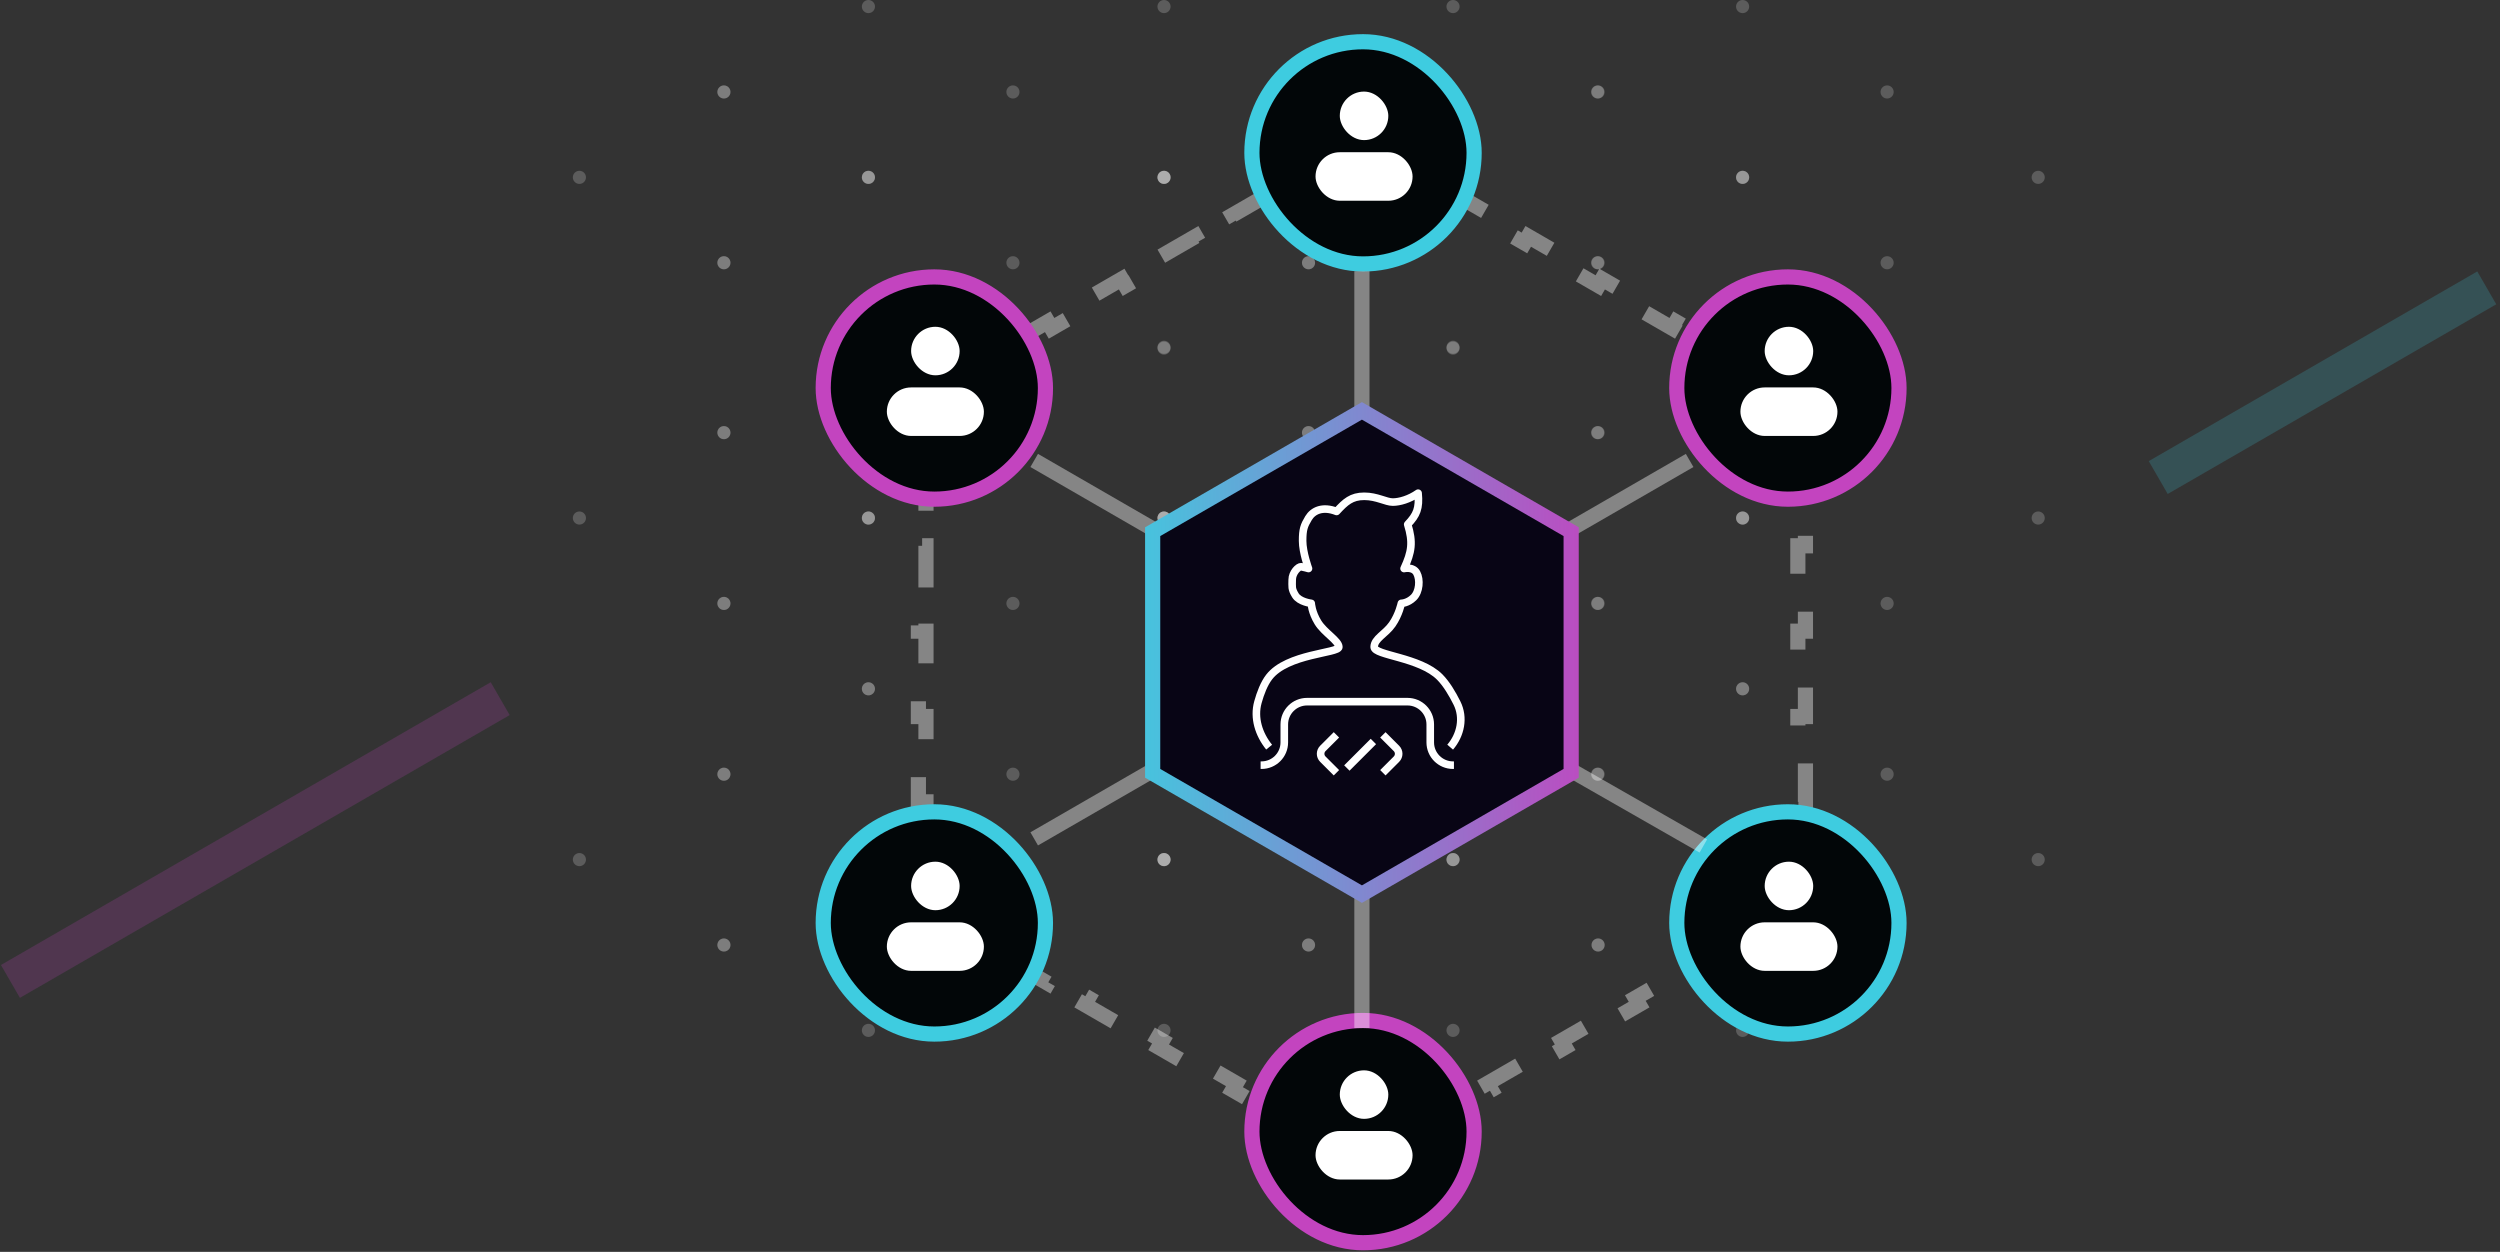 <?xml version="1.0" encoding="UTF-8"?> <svg xmlns="http://www.w3.org/2000/svg" width="659" height="330" viewBox="0 0 659 330" fill="none"><rect x="0" y="0" width="659" height="330" fill="#333333" stroke="none"/><circle cx="152.731" cy="226.59" r="1.731" fill="white" fill-opacity="0.2"></circle><circle cx="190.824" cy="204.081" r="1.731" fill="white" fill-opacity="0.2"></circle><circle cx="190.824" cy="249.1" r="1.731" fill="white" fill-opacity="0.2"></circle><circle cx="228.916" cy="226.59" r="1.731" fill="white" fill-opacity="0.2"></circle><circle cx="306.835" cy="226.59" r="1.731" fill="white" fill-opacity="0.2"></circle><circle cx="228.916" cy="181.572" r="1.731" fill="white" fill-opacity="0.2"></circle><circle cx="228.916" cy="91.769" r="1.731" fill="white" fill-opacity="0.2"></circle><circle cx="228.916" cy="226.59" r="1.731" fill="white" fill-opacity="0.2"></circle><circle cx="306.835" cy="181.572" r="1.731" fill="white" fill-opacity="0.2"></circle><circle cx="190.824" cy="204.081" r="1.731" fill="white" fill-opacity="0.2"></circle><circle cx="306.835" cy="91.769" r="1.731" fill="white" fill-opacity="0.2"></circle><circle cx="228.916" cy="226.59" r="1.731" fill="white" fill-opacity="0.2"></circle><circle cx="228.916" cy="271.609" r="1.731" fill="white" fill-opacity="0.2"></circle><circle cx="306.835" cy="226.59" r="1.731" fill="white" fill-opacity="0.2"></circle><circle cx="267.011" cy="204.081" r="1.731" fill="white" fill-opacity="0.2"></circle><circle cx="190.824" cy="249.1" r="1.731" fill="white" fill-opacity="0.2"></circle><circle cx="306.835" cy="226.59" r="1.731" fill="white" fill-opacity="0.2"></circle><circle cx="306.835" cy="271.609" r="1.731" fill="white" fill-opacity="0.2"></circle><circle cx="267.011" cy="249.1" r="1.731" fill="white" fill-opacity="0.2"></circle><circle cx="306.835" cy="226.59" r="1.731" fill="white" fill-opacity="0.2"></circle><circle cx="344.927" cy="204.081" r="1.731" fill="white" fill-opacity="0.2"></circle><circle cx="344.927" cy="249.1" r="1.731" fill="white" fill-opacity="0.2"></circle><circle cx="383.02" cy="181.572" r="1.731" fill="white" fill-opacity="0.2"></circle><circle cx="383.02" cy="226.59" r="1.731" fill="white" fill-opacity="0.2"></circle><circle cx="344.927" cy="204.081" r="1.731" fill="white" fill-opacity="0.2"></circle><circle cx="383.02" cy="91.769" r="1.731" fill="white" fill-opacity="0.2"></circle><circle cx="383.02" cy="226.59" r="1.731" fill="white" fill-opacity="0.2"></circle><circle cx="421.112" cy="204.081" r="1.731" fill="white" fill-opacity="0.2"></circle><circle cx="421.26" cy="204.081" r="1.731" fill="white" fill-opacity="0.2"></circle><circle cx="344.927" cy="249.1" r="1.731" fill="white" fill-opacity="0.2"></circle><circle cx="421.26" cy="249.1" r="1.731" fill="white" fill-opacity="0.2"></circle><circle cx="459.353" cy="181.572" r="1.731" fill="white" fill-opacity="0.2"></circle><circle cx="383.02" cy="226.59" r="1.731" fill="white" fill-opacity="0.2"></circle><circle cx="459.353" cy="226.59" r="1.731" fill="white" fill-opacity="0.2"></circle><circle cx="459.353" cy="91.769" r="1.731" fill="white" fill-opacity="0.2"></circle><circle cx="459.353" cy="226.59" r="1.731" fill="white" fill-opacity="0.2"></circle><circle cx="497.444" cy="204.081" r="1.731" fill="white" fill-opacity="0.2"></circle><circle cx="228.916" cy="136.553" r="1.731" fill="white" fill-opacity="0.2"></circle><circle cx="421.26" cy="249.1" r="1.731" fill="white" fill-opacity="0.2"></circle><circle cx="228.916" cy="91.534" r="1.731" fill="white" fill-opacity="0.2"></circle><circle cx="228.916" cy="136.553" r="1.731" fill="white" fill-opacity="0.2"></circle><circle cx="459.353" cy="226.59" r="1.731" fill="white" fill-opacity="0.2"></circle><circle cx="152.731" cy="136.553" r="1.731" fill="white" fill-opacity="0.2"></circle><circle cx="228.916" cy="136.553" r="1.731" fill="white" fill-opacity="0.2"></circle><circle cx="228.916" cy="181.572" r="1.731" fill="white" fill-opacity="0.2"></circle><circle cx="190.824" cy="114.044" r="1.731" fill="white" fill-opacity="0.2"></circle><circle cx="190.824" cy="159.062" r="1.731" fill="white" fill-opacity="0.2"></circle><circle cx="344.927" cy="114.044" r="1.731" fill="white" fill-opacity="0.2"></circle><circle cx="344.927" cy="159.062" r="1.731" fill="white" fill-opacity="0.2"></circle><circle cx="383.02" cy="136.553" r="1.731" fill="white" fill-opacity="0.2"></circle><circle cx="344.927" cy="114.044" r="1.731" fill="white" fill-opacity="0.2"></circle><circle cx="383.02" cy="91.534" r="1.731" fill="white" fill-opacity="0.2"></circle><circle cx="383.02" cy="136.553" r="1.731" fill="white" fill-opacity="0.2"></circle><circle cx="421.112" cy="114.044" r="1.731" fill="white" fill-opacity="0.2"></circle><circle cx="344.927" cy="159.062" r="1.731" fill="white" fill-opacity="0.2"></circle><circle cx="383.02" cy="136.553" r="1.731" fill="white" fill-opacity="0.2"></circle><circle cx="383.02" cy="181.572" r="1.731" fill="white" fill-opacity="0.2"></circle><circle cx="421.112" cy="159.062" r="1.731" fill="white" fill-opacity="0.2"></circle><circle cx="383.02" cy="271.609" r="1.731" fill="white" fill-opacity="0.2"></circle><circle cx="306.835" cy="136.553" r="1.731" fill="white" fill-opacity="0.2"></circle><circle cx="190.824" cy="114.044" r="1.731" fill="white" fill-opacity="0.2"></circle><circle cx="306.835" cy="91.534" r="1.731" fill="white" fill-opacity="0.2"></circle><circle cx="306.835" cy="136.553" r="1.731" fill="white" fill-opacity="0.2"></circle><circle cx="267.011" cy="114.044" r="1.731" fill="white" fill-opacity="0.2"></circle><circle cx="190.824" cy="159.062" r="1.731" fill="white" fill-opacity="0.2"></circle><circle cx="306.835" cy="136.553" r="1.731" fill="white" fill-opacity="0.2"></circle><circle cx="306.835" cy="181.572" r="1.731" fill="white" fill-opacity="0.2"></circle><circle cx="267.011" cy="159.062" r="1.731" fill="white" fill-opacity="0.2"></circle><circle cx="306.835" cy="136.553" r="1.731" fill="white" fill-opacity="0.2"></circle><circle cx="421.26" cy="114.044" r="1.731" fill="white" fill-opacity="0.2"></circle><circle cx="421.26" cy="159.062" r="1.731" fill="white" fill-opacity="0.2"></circle><circle cx="459.353" cy="136.553" r="1.731" fill="white" fill-opacity="0.2"></circle><circle cx="459.353" cy="91.534" r="1.731" fill="white" fill-opacity="0.2"></circle><circle cx="459.353" cy="136.553" r="1.731" fill="white" fill-opacity="0.2"></circle><circle cx="344.927" cy="24.241" r="1.731" fill="white" fill-opacity="0.2"></circle><circle cx="344.927" cy="69.26" r="1.731" fill="white" fill-opacity="0.2"></circle><circle cx="383.02" cy="46.75" r="1.731" fill="white" fill-opacity="0.2"></circle><circle cx="344.927" cy="24.241" r="1.731" fill="white" fill-opacity="0.2"></circle><circle cx="383.02" cy="1.731" r="1.731" fill="white" fill-opacity="0.2"></circle><circle cx="383.02" cy="46.75" r="1.731" fill="white" fill-opacity="0.2"></circle><circle cx="421.112" cy="24.241" r="1.731" fill="white" fill-opacity="0.2"></circle><circle cx="344.927" cy="69.26" r="1.731" fill="white" fill-opacity="0.2"></circle><circle cx="383.02" cy="46.75" r="1.731" fill="white" fill-opacity="0.2"></circle><circle cx="421.112" cy="69.26" r="1.731" fill="white" fill-opacity="0.2"></circle><circle cx="497.444" cy="114.044" r="1.731" fill="white" fill-opacity="0.2"></circle><circle cx="459.353" cy="136.553" r="1.731" fill="white" fill-opacity="0.2"></circle><circle cx="459.353" cy="181.572" r="1.731" fill="white" fill-opacity="0.2"></circle><circle cx="497.444" cy="159.062" r="1.731" fill="white" fill-opacity="0.2"></circle><circle cx="537.269" cy="136.553" r="1.731" fill="white" fill-opacity="0.2"></circle><circle cx="459.353" cy="271.609" r="1.731" fill="white" fill-opacity="0.2"></circle><circle cx="228.916" cy="46.75" r="1.731" fill="white" fill-opacity="0.2"></circle><circle cx="497.444" cy="249.1" r="1.731" fill="white" fill-opacity="0.2"></circle><circle cx="228.916" cy="1.731" r="1.731" fill="white" fill-opacity="0.2"></circle><circle cx="228.916" cy="46.75" r="1.731" fill="white" fill-opacity="0.2"></circle><circle cx="537.269" cy="226.59" r="1.731" fill="white" fill-opacity="0.2"></circle><circle cx="152.731" cy="46.75" r="1.731" fill="white" fill-opacity="0.2"></circle><circle cx="228.916" cy="46.75" r="1.731" fill="white" fill-opacity="0.2"></circle><circle cx="190.824" cy="24.241" r="1.731" fill="white" fill-opacity="0.2"></circle><circle cx="190.824" cy="69.26" r="1.731" fill="white" fill-opacity="0.2"></circle><circle cx="306.835" cy="46.75" r="1.731" fill="white" fill-opacity="0.2"></circle><circle cx="190.824" cy="24.241" r="1.731" fill="white" fill-opacity="0.2"></circle><circle cx="306.835" cy="1.731" r="1.731" fill="white" fill-opacity="0.2"></circle><circle cx="306.835" cy="46.75" r="1.731" fill="white" fill-opacity="0.2"></circle><circle cx="267.011" cy="24.241" r="1.731" fill="white" fill-opacity="0.2"></circle><circle cx="190.824" cy="69.26" r="1.731" fill="white" fill-opacity="0.2"></circle><circle cx="306.835" cy="46.75" r="1.731" fill="white" fill-opacity="0.2"></circle><circle cx="267.011" cy="69.26" r="1.731" fill="white" fill-opacity="0.2"></circle><circle cx="306.835" cy="46.75" r="1.731" fill="white" fill-opacity="0.2"></circle><circle cx="421.26" cy="24.241" r="1.731" fill="white" fill-opacity="0.2"></circle><circle cx="421.26" cy="69.26" r="1.731" fill="white" fill-opacity="0.2"></circle><circle cx="459.353" cy="46.75" r="1.731" fill="white" fill-opacity="0.2"></circle><circle cx="459.353" cy="1.731" r="1.731" fill="white" fill-opacity="0.2"></circle><circle cx="459.353" cy="46.75" r="1.731" fill="white" fill-opacity="0.2"></circle><circle cx="497.444" cy="24.241" r="1.731" fill="white" fill-opacity="0.2"></circle><circle cx="459.353" cy="46.75" r="1.731" fill="white" fill-opacity="0.2"></circle><circle cx="497.444" cy="69.26" r="1.731" fill="white" fill-opacity="0.2"></circle><circle cx="537.269" cy="46.75" r="1.731" fill="white" fill-opacity="0.2"></circle><path opacity="0.4" d="M344.386 45.438L354.129 39.812L355.129 41.545L359 39.309L362.871 41.545L363.871 39.812L373.614 45.438L372.614 47.17L382.357 52.794L383.357 51.062L393.1 56.688L392.1 58.42L401.843 64.044L402.843 62.312L412.585 67.938L411.585 69.669L421.328 75.295L422.328 73.562L432.071 79.188L431.071 80.92L440.814 86.545L441.814 84.812L451.556 90.438L450.556 92.17L460.299 97.795L461.299 96.062L471.042 101.688L470.042 103.42L473.913 105.655V110.125H475.913V121.375H473.913V132.625H475.913V143.875H473.913V155.125H475.913V166.375H473.913V177.625H475.913V188.875H473.913V200.125H475.913V211.375H473.913V222.625H475.913V233.875H473.913V238.345L470.042 240.58L471.042 242.312L461.299 247.938L460.299 246.205L450.556 251.83L451.556 253.562L441.814 259.188L440.814 257.455L431.071 263.08L432.071 264.812L422.328 270.438L421.328 268.705L411.585 274.33L412.585 276.062L402.843 281.688L401.843 279.955L392.1 285.58L393.1 287.312L383.357 292.938L382.357 291.205L372.614 296.83L373.614 298.562L363.871 304.188L362.871 302.455L359 304.691L355.129 302.455L354.129 304.188L344.386 298.562L345.386 296.83L335.643 291.205L334.643 292.938L324.9 287.312L325.9 285.58L316.157 279.955L315.157 281.688L305.415 276.062L306.415 274.33L296.672 268.705L295.672 270.438L285.929 264.812L286.929 263.08L277.186 257.455L276.186 259.188L266.444 253.562L267.444 251.83L257.701 246.205L256.701 247.938L246.958 242.312L247.958 240.58L244.087 238.345V233.875H242.087V222.625H244.087V211.375H242.087V200.125H244.087V188.875H242.087V177.625H244.087V166.375H242.087V155.125H244.087V143.875H242.087V132.625H244.087V121.375H242.087V110.125H244.087V105.655L247.958 103.42L246.958 101.688L256.701 96.062L257.701 97.795L267.444 92.17L266.444 90.438L276.186 84.812L277.186 86.544L286.929 80.92L285.929 79.188L295.672 73.562L296.672 75.295L306.415 69.67L305.415 67.938L315.157 62.312L316.157 64.044L325.9 58.419L324.9 56.688L334.643 51.062L335.643 52.795L345.386 47.17L344.386 45.438Z" stroke="white" stroke-width="4" stroke-dasharray="12 12"></path><rect x="330" y="11" width="58.579" height="58.579" rx="29.29" fill="#020608" stroke="#3ECCE0" stroke-width="4"></rect><rect x="353.17" y="24.141" width="12.79" height="12.79" rx="6.395" fill="white"></rect><rect x="346.774" y="40.127" width="25.58" height="12.79" rx="6.395" fill="white"></rect><rect x="330" y="269" width="58.579" height="58.579" rx="29.29" fill="#020608" stroke="#C344BF" stroke-width="4"></rect><rect x="353.17" y="282.141" width="12.79" height="12.79" rx="6.395" fill="white"></rect><rect x="346.774" y="298.126" width="25.58" height="12.79" rx="6.395" fill="white"></rect><rect x="442" y="214" width="58.579" height="58.579" rx="29.29" fill="#020608" stroke="#3ECCE0" stroke-width="4"></rect><rect x="465.17" y="227.141" width="12.79" height="12.79" rx="6.395" fill="white"></rect><rect x="458.774" y="243.126" width="25.58" height="12.79" rx="6.395" fill="white"></rect><rect x="442" y="73" width="58.579" height="58.579" rx="29.29" fill="#020608" stroke="#C344BF" stroke-width="4"></rect><rect x="465.17" y="86.141" width="12.79" height="12.79" rx="6.395" fill="white"></rect><rect x="458.774" y="102.126" width="25.58" height="12.79" rx="6.395" fill="white"></rect><rect x="217" y="214" width="58.579" height="58.579" rx="29.29" fill="#020608" stroke="#3ECCE0" stroke-width="4"></rect><rect x="240.17" y="227.141" width="12.79" height="12.79" rx="6.395" fill="white"></rect><rect x="233.774" y="243.126" width="25.58" height="12.79" rx="6.395" fill="white"></rect><rect x="217" y="73" width="58.579" height="58.579" rx="29.29" fill="#020608" stroke="#C344BF" stroke-width="4"></rect><rect x="240.17" y="86.141" width="12.79" height="12.79" rx="6.395" fill="white"></rect><rect x="233.774" y="102.126" width="25.58" height="12.79" rx="6.395" fill="white"></rect><path opacity="0.4" d="M359 111.5V71.5" stroke="white" stroke-width="4" stroke-linejoin="round"></path><path opacity="0.4" d="M359 271V231" stroke="white" stroke-width="4" stroke-linejoin="round"></path><path opacity="0.4" d="M410.746 141.375L445.387 121.375" stroke="white" stroke-width="4" stroke-linejoin="round"></path><path opacity="0.4" d="M272.615 221.125L307.256 201.125" stroke="white" stroke-width="4" stroke-linejoin="round"></path><path opacity="0.4" d="M410.746 201.125L449 223" stroke="white" stroke-width="4" stroke-linejoin="round"></path><path opacity="0.4" d="M272.615 121.375L307.256 141.375" stroke="white" stroke-width="4" stroke-linejoin="round"></path><path d="M303.842 140.155L359 108.309L414.158 140.155V203.845L359 235.691L303.842 203.845V140.155Z" fill="#080515" stroke="url(#paint0_linear_15_1576)" stroke-width="4"></path><rect opacity="0.2" x="129.355" y="179.832" width="10" height="149.082" transform="rotate(60 129.355 179.832)" fill="#C344BF"></rect><rect opacity="0.2" x="653.012" y="71.548" width="10" height="100" transform="rotate(60 653.012 71.548)" fill="#3ECCE0"></rect><path d="M382.261 196.952V196.952C385.048 193.701 385.974 189.182 384.069 185.347C382.845 182.883 381.275 180.236 379.513 178.466C374.277 173.206 362.233 172.793 362.233 170.559C362.233 168.326 365.218 167.15 367.008 164.564C368.799 161.977 369.396 159.038 369.396 159.038C369.396 159.038 371.068 159.038 372.62 157.51C374.172 155.982 374.41 152.807 373.455 151.044C372.5 149.28 370.112 149.868 370.112 149.868C372.126 145.493 372.53 142.967 371.068 138.229C373.457 135.721 374.195 133.993 373.813 130C371.492 131.624 368.919 132.351 367.128 132.351C365.337 132.351 362.949 130.823 359.607 130.823C356.264 130.823 354.66 132.284 352.324 134.82C348.664 133.382 346.116 134.585 344.922 136.584C343.729 138.582 343.37 139.523 343.37 142.579C343.37 145.636 344.922 149.868 344.922 149.868C344.922 149.868 343.729 149.516 343.012 149.398C342.296 149.28 340.625 150.926 340.625 152.807C340.625 154.688 340.386 155.159 341.46 156.922C342.535 158.685 345.639 159.038 345.639 159.038C345.639 159.038 345.758 161.389 347.429 164.093C349.101 166.797 352.921 168.914 352.921 170.559C352.921 172.205 339.309 172.274 334.545 178.466C333.201 180.212 332.248 182.722 331.591 185.088C330.433 189.252 331.825 193.593 334.545 196.952V196.952" stroke="white" stroke-width="2" stroke-linejoin="round"></path><path d="M332.296 201.699H332.541C335.855 201.699 338.541 199.013 338.541 195.699V190.961C338.541 187.647 341.228 184.961 344.541 184.961H371.014C374.328 184.961 377.014 187.647 377.014 190.961V195.699C377.014 199.013 379.7 201.699 383.014 201.699H383.26" stroke="white" stroke-width="2"></path><path d="M352.283 193.705L348.7 197.287C347.919 198.068 347.919 199.334 348.7 200.115L352.283 203.697" stroke="white" stroke-width="2"></path><path d="M364.524 193.705L368.106 197.287C368.887 198.068 368.887 199.334 368.106 200.115L364.524 203.697" stroke="white" stroke-width="2"></path><path d="M355.03 202.448L362.025 195.453" stroke="white" stroke-width="2"></path><defs><linearGradient id="paint0_linear_15_1576" x1="293" y1="172" x2="425" y2="172" gradientUnits="userSpaceOnUse"><stop stop-color="#3ECCE0"></stop><stop offset="1" stop-color="#C344BF"></stop></linearGradient></defs></svg> 